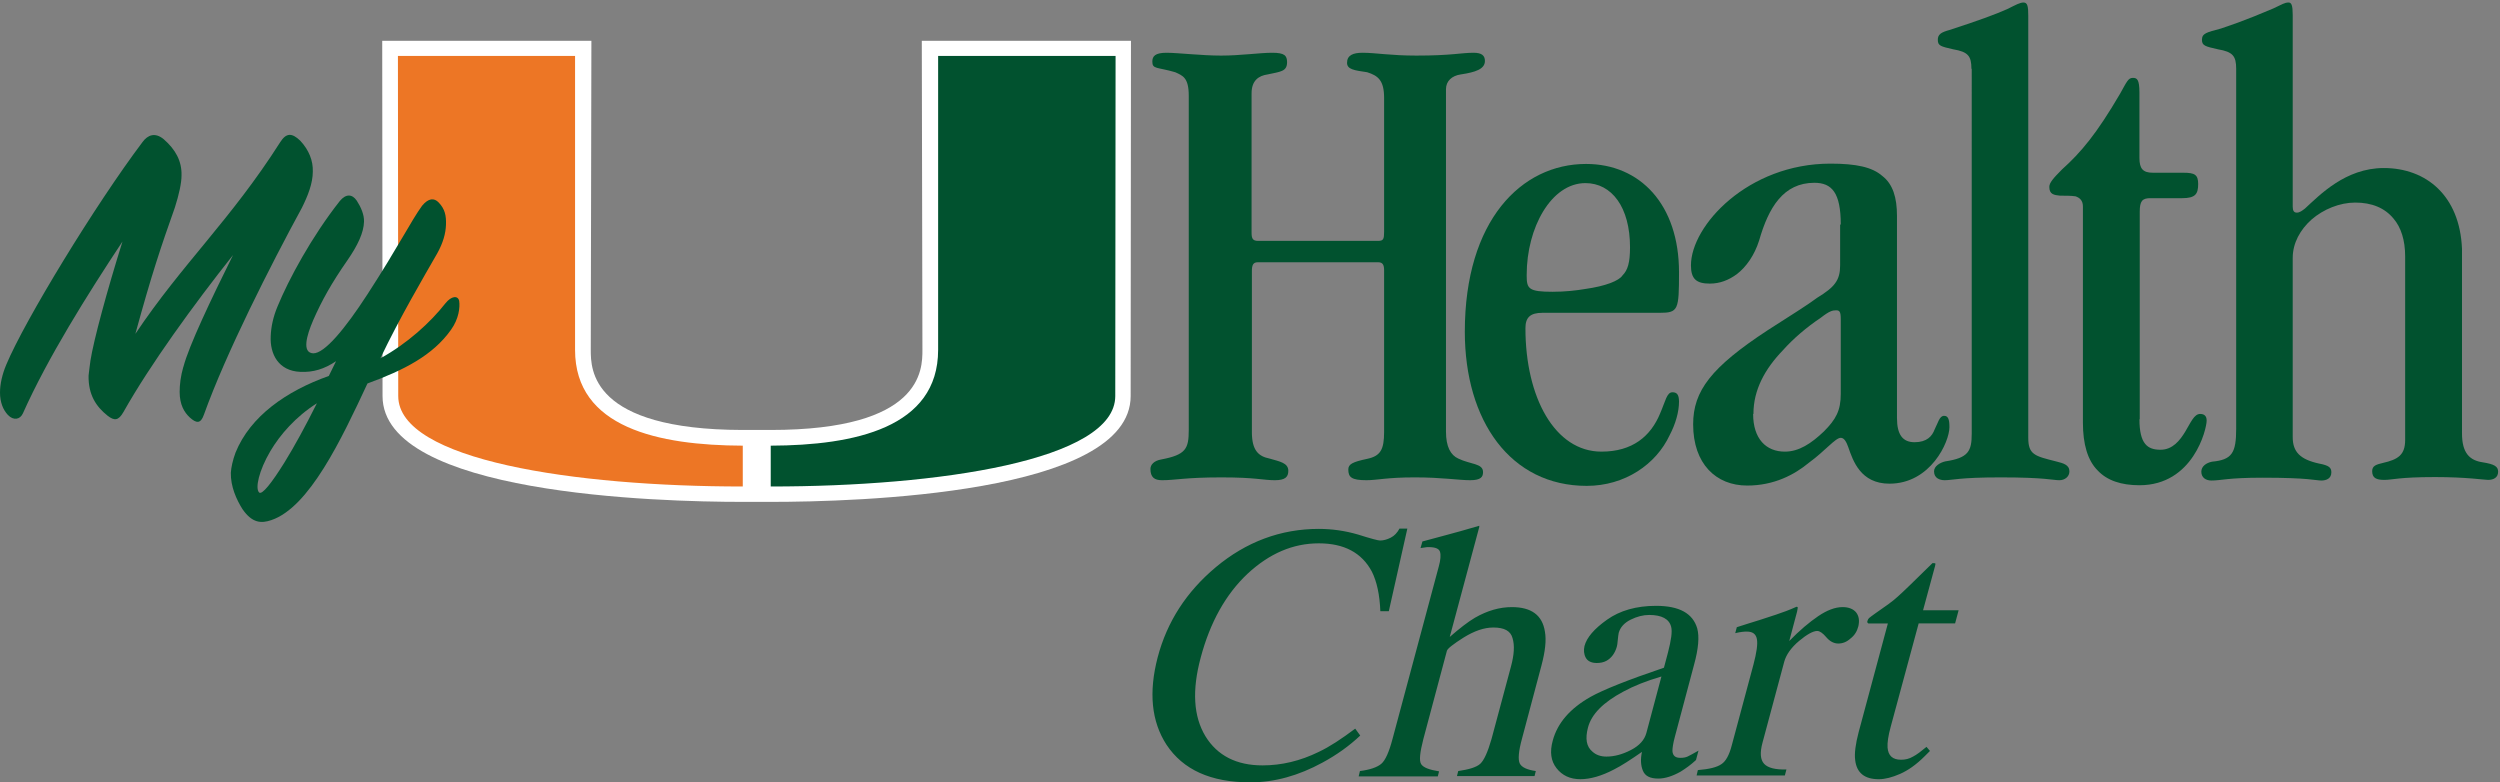 ﻿<svg id="Layer_1" xmlns="http://www.w3.org/2000/svg" xmlns:xlink="http://www.w3.org/1999/xlink" viewBox="0 0 796 249">
  <rect x="0" y="0" width="796" height="249" fill="#808080" stroke="none"/>
  <style>
    .st0, .st1 {
    fill: #01522f
    }

    .st1 {
    clip-path: url(#SVGID_2_)
    }
  </style>
  <path class="st0" d="M400.5 83.5c-1.5 0-1.9.9-1.9 2.8v51.3c0 5.8 2.1 7.7 5.6 8.4 3 .9 6 1.3 6 3.9 0 1.9-.9 3-4.3 3-3.7 0-6-.9-17-.9-11.6 0-14.6.9-18.9.9-2.4 0-3.7-.9-3.7-3.6 0-1.3 1.1-2.6 3.4-3 7.9-1.5 8.8-3.4 8.8-9.4V30.5c0-5.8-1.9-6.4-4.3-7.5-5.8-1.7-7.3-.9-7.3-3.4 0-1.7.9-2.8 4.5-2.8s11.2.9 17.4.9c6.2 0 12.2-.9 16.3-.9 3.9 0 4.7.9 4.7 3 0 3-2.1 3-6.2 3.9-2.8.4-5.1 1.9-5.1 6v44.4c0 1.9.4 2.6 2.1 2.6h38.2c1.7 0 1.9-.6 1.9-3V31.2c0-5.6-1.9-7.1-5.4-8.2-4.1-.6-6.4-.9-6.4-3 0-2.4 1.9-3.2 4.9-3.2 4.3 0 8.8.9 17.2.9 11.2 0 14.2-.9 18.2-.9 2.6 0 3.6.9 3.6 2.6 0 2.6-3 3.6-7.7 4.3-2.8.4-4.7 2.1-4.7 4.7v109c0 4.9 1.5 7.5 3.9 8.6 3.9 1.9 7.9 1.5 7.9 4.3 0 1.5-.6 2.6-4.1 2.6-3.6 0-9-.9-17.6-.9-9 0-12 .9-15.4.9-4.7 0-5.8-.9-5.8-3.4 0-1.7 1.3-2.4 6-3.4 4.3-.9 5.4-3 5.4-8.6V86.1c0-1.7-.4-2.6-1.9-2.6h-38.3"></path>
  <path class="st0" d="M491.1 99.6c-3.9 0-5.4 1.5-5.4 4.9 0 22.1 9.4 39.3 24.2 39.3 9.9 0 15.7-4.9 18.7-12.2 1.7-3.9 2.1-6.7 3.9-6.7 1.3 0 2.1.6 2.1 3 0 3.2-1.1 7.1-3 10.7-4.3 9.2-14.2 16.1-26.4 16.1-24.2 0-38.8-20.6-38.8-49.1 0-35.4 18-53.4 38.6-53.4 17.2 0 29.6 12.9 29.6 34.5 0 12-.2 12.9-6.2 12.9h-37.3m-5-11.8c0 4.1.6 5.1 8.2 5.1 4.1 0 7.5-.4 10.5-.9 6.4-.9 10.7-2.6 11.8-4.3 1.7-1.7 2.4-4.1 2.4-9 0-12.7-5.8-20.4-14.2-20.4-10.9 0-18.7 14.2-18.7 29.2v.3z"></path>
  <defs>
    <path id="SVGID_1_" d="M.1.7h795.4V249H.1z"></path>
  </defs>
  <clipPath id="SVGID_2_">
    <use xlink:href="#SVGID_1_" overflow="visible"></use>
  </clipPath>
  <path class="st1" d="M586.1 71.5c0-10.1-2.8-13.3-8.4-13.3-9.9 0-14.6 7.9-17.6 18.4-1.5 4.7-4.1 8.4-7.1 10.7-2.6 1.9-5.4 3-8.6 3-4.3 0-6-1.5-6-5.8 0-12.7 18.2-32.4 44.4-32.4 8.2 0 13.3 1.1 16.5 3.9 3.4 2.6 4.7 6.9 4.7 12.7v64.4c0 5.4 1.9 7.7 5.6 7.7 3.9 0 5.6-1.9 6.4-4.1 1.1-2.1 1.5-4.3 3-4.3 1.3 0 1.7 1.1 1.7 3.6 0 4.7-6 18-19.1 18-9.2 0-11.6-7.3-13.1-11.6-.6-1.7-1.3-3-2.4-3-1.7 0-4.9 4.1-10.1 7.9-4.7 3.9-11.2 7.3-19.7 7.3-9.9 0-17.2-6.9-17.2-19.5 0-10.7 5.8-18.2 23.8-30 7.3-4.7 12.2-7.7 15.7-10.3 5.6-3.4 7.3-5.6 7.3-10.3v-13m-27.7 60.3c0 7.9 4.1 12 10.1 12 4.5 0 8.4-2.6 12.4-6.4 3.9-3.9 5.4-6.7 5.4-12v-23.8c0-2.4-.4-2.8-1.5-2.8s-2.1.2-4.9 2.4c-4.5 3-8.8 6.7-12 10.3-5.8 6-9.4 12.7-9.4 20.2v.1z"></path>
  <path class="st1" d="M627.7 21.9c0-4.1-1.1-5.4-5.8-6.2-3.9-.9-4.9-1.1-4.9-3 0-1.7.9-2.4 3.9-3.2 8.6-2.8 14.4-4.9 18.2-6.6 3-1.5 4.1-2.1 5.2-2.1 1.3 0 1.5 1.3 1.5 4.3v134.3c0 5.4 2.1 5.8 8.8 7.5 2.4.6 4.3 1.1 4.3 3.2 0 1.7-1.5 2.8-3.2 2.8-2.1 0-4.5-.9-18.7-.9-13.1 0-15.4.9-17.8.9-1.5 0-3.4-.6-3.4-2.8 0-1.7 1.9-2.8 3.6-3.2 7.3-1.1 8.4-3.2 8.4-8.8V21.9M681.2 133.5c0 7.9 2.6 9.7 6.7 9.7 3.9 0 6.2-3 7.9-5.8 1.7-2.8 2.8-5.6 4.7-5.6 1.3 0 2.1.6 2.1 2.1 0 2.8-4.3 20.6-21.4 20.6-5.8 0-10.3-1.5-13.3-4.7-3.2-3.2-4.7-8.4-4.7-15.2V65.7c0-1.9-1.1-2.8-2.4-3.2-1.3-.2-3.4-.2-4.9-.2-1.9-.2-3.4-.4-3.4-2.8 0-1.3 1.3-2.8 4.1-5.6 6-5.4 10.9-11.2 18.4-24 2.2-3.9 2.6-5.1 4.1-5.1 1.3 0 2.1.4 2.1 4.7v20.8c0 3.4 1.1 4.7 4.3 4.7h9.7c3.6 0 4.7.6 4.7 3.6 0 3.2-.9 4.5-5.1 4.5h-10.1c-2.6 0-3.4.9-3.4 4.3v66.1"></path>
  <path class="st1" d="M712 21.9c0-4.1-1.1-5.4-5.8-6.2-3.9-.9-5.1-1.1-5.1-3 0-2.1 1.5-2.4 6-3.6 9-3 13.7-5.2 16.7-6.4 2.8-1.3 3.6-1.9 4.9-1.9.9 0 1.3.9 1.3 3.9v61.1c0 1.3.4 1.9 1.3 1.9s1.7-.6 2.6-1.3c4.7-4.3 12.9-12.9 25.1-12.9 13.5 0 24.2 8.8 24.9 25.7V138c0 6.2 2.4 8.6 6.6 9.2 3.7.6 4.9 1.3 4.9 3 0 1.9-1.5 2.6-3.2 2.6-1.1 0-6.9-.9-16.9-.9-11.4 0-13.7.9-16.1.9-2.6 0-3.9-.6-3.9-2.8 0-1.7 1.3-2.1 3.4-2.6 4.9-1.1 7.1-2.6 7.1-7.3V81.6c0-5.1-1.3-9.2-3.7-12-2.8-3.4-6.9-5.1-12.2-5.1-4.9 0-10.1 2.1-13.9 5.4-3.6 3.2-6 7.5-6 12.2v57.1c0 4.7 2.4 7.1 8.4 8.4 3.2.6 3.9 1.3 3.9 2.8 0 1.9-1.5 2.6-3.2 2.6-1.7 0-3.9-.9-18.7-.9-11.2 0-13.1.9-16.3.9-1.7 0-3.2-.9-3.2-2.8 0-1.7 1.5-2.8 3.4-3.2 6.4-.6 7.7-2.8 7.7-10.5V21.9"></path>
  <path d="M293.5 13l.2 98.4c0 6.3 0 25.5-48.3 25.5h-9c-48.3-.1-48.3-19.3-48.3-25.5l.2-98.4h-66.6l.1 113.1c0 31.3 87.7 33.7 114.6 33.7h9c26.9 0 114.6-2.4 114.6-33.7l.1-113.1h-66.6" fill="#fff"></path>
  <path class="st0" d="M298.7 111.4V17.8h56.5s-.1 104.6-.1 108.3c0 20.5-56.4 28.8-109.7 28.8v-13c26.7-.1 53.3-5.7 53.3-30.5"></path>
  <defs>
    <path id="SVGID_3_" d="M.1.7h795.4V249H.1z"></path>
  </defs>
  <clipPath id="SVGID_4_">
    <use xlink:href="#SVGID_3_" overflow="visible"></use>
  </clipPath>
  <path d="M183.1 111.4V17.8h-56.4s.1 104.6.1 108.3c0 20.5 56.4 28.8 109.7 28.8v-13c-26.8-.1-53.4-5.7-53.4-30.5" clip-path="url(#SVGID_4_)" fill="#ed7625"></path>
  <path d="M28.8 114.8c1-6.4 5.3-22.3 10.2-37.9-11.2 16.9-23.9 37.2-31.7 54.7-.9 2-3 2.4-4.8.5-1.5-1.6-2.5-4-2.5-7.1 0-2.7.7-5.8 2-8.9 5.9-14.1 28.4-51 43.4-70.9 1.7-2.3 4-3.1 6.7-.9 3.8 3.3 5.8 7 5.7 11.5 0 2.5-.8 6.1-2.1 10.2-4.5 12.7-7.4 21.3-12.6 40.3 15-22.4 30.3-36.2 46.1-61 1.9-3 3.7-3.1 6.4-.5 2.8 3 4.1 6.4 4 9.8 0 3.8-1.6 7.8-3.5 11.6-9.9 18.2-24.1 46.1-31.2 65.9-1 2.8-2.3 2.8-4.5.8-1.7-1.6-3.2-4-3.2-8.1 0-2.3.3-5 1.2-8.1v.1c1.7-6.6 8.8-21.5 15.8-35.6-12.6 15.9-26.4 34.9-34.9 50-1.6 2.8-2.9 2.8-5 1.2-3.8-3-6.2-6.8-6.1-12.8.2-1.4.3-3 .6-4.8" clip-path="url(#SVGID_4_)" fill="#01522f"></path>
  <path class="st0" d="M143.6 105c-5.8 8.2-15.1 12.9-26.6 17.1-8.3 17.8-18.5 39.4-30.6 43.5-3.2 1.1-6.1 1-9.2-3.5-1.9-3-3.8-7.2-3.7-11.6.1-1.6.6-4 1.5-6.4 4.7-11.6 16.2-19.6 29.7-24.4l2.3-4.7c-3.7 2.5-7.3 3.6-11.4 3.4-6.9-.3-9.7-5.6-9.4-11.4.1-2.9.8-6.2 2.2-9.5C91.9 89 99.2 75.4 108.2 64c1.9-2.3 3.9-2.3 5.4-.1 1.3 2 2.4 4.5 2.3 6.7-.1 3.4-1.9 7.4-5.3 12.3-5 7.2-8.1 12.7-10.9 19.1-2.1 4.9-3.6 10.3 0 10.5 3.6.1 10.1-7.7 17.3-18.8 9.8-15.1 13.9-23.4 17.4-28.2 2-2.4 3.8-2.6 5.3-1 2 2.1 2.4 4.2 2.3 7.1-.1 2.7-.9 5.7-2.8 9.1-4.3 7.5-12 20.6-18.1 33.4 8.6-4.7 16-11.5 20.7-17.5 1.9-2.4 4-2.6 4.4-.8.3 2.1-.1 5.7-2.6 9.2m-57.5 38.6c-3.7 6.3-4.9 11.9-3.6 13.2.9.9 4-3 8.1-9.6 3.1-5 6.7-11.6 10.3-18.8-6.8 4.3-11.7 10-14.8 15.2zM432.4 170.2c4.1 1.3 6.4 1.9 7 1.9 1.1 0 2.2-.3 3.4-.9 1.2-.6 2.1-1.6 2.8-2.9h2.5l-5.9 26.3h-2.7c-.2-5.2-1.1-9.4-2.7-12.6-3.2-6-8.8-9-16.9-9-8.2 0-15.7 3.2-22.7 9.7-6.9 6.5-11.9 15.4-14.9 26.7-2.8 10.4-2.3 18.7 1.5 25 3.8 6.2 9.9 9.3 18.2 9.3 6 0 12-1.4 17.9-4.3 3.4-1.6 7.2-4.1 11.6-7.4l1.6 2.2c-3.5 3.3-7.4 6.1-12 8.6-7.7 4.2-15.3 6.3-23 6.3-12.6 0-21.4-4-26.7-12-4.8-7.4-5.7-16.7-2.8-27.8 3-11.4 9.2-20.9 18.5-28.7 9.7-8.1 20.7-12.2 32.8-12.2 4.2 0 8.4.6 12.5 1.8M433 245.5c3.2-.4 5.5-1.2 6.8-2.3 1.3-1.1 2.5-3.8 3.6-8l14.7-54.8c.6-2.1.7-3.7.4-4.7-.3-1-1.5-1.5-3.6-1.5-.4 0-.8 0-1.2.1-.4.1-.9.1-1.4.2l.6-2.1c1.8-.5 4-1.1 6.7-1.8 2.6-.7 4.5-1.2 5.5-1.5l5.9-1.7v.4l-9.4 35c3.1-2.7 5.8-4.8 8-6.1 4-2.3 7.9-3.4 11.8-3.4 6.2 0 9.7 2.6 10.5 7.8.5 2.7.1 6.3-1.1 10.8l-6.2 23.3c-1.1 4-1.3 6.7-.7 7.9.6 1.2 2.3 2 5.1 2.4l-.4 1.6h-24.7l.4-1.6c3.4-.5 5.8-1.2 7-2.3 1.2-1.1 2.4-3.7 3.6-7.9l6.2-23.1c1-3.7 1.2-6.7.5-9-.6-2.3-2.6-3.4-6.1-3.4-3 0-6.1 1.1-9.5 3.2-3.3 2.1-5.1 3.5-5.3 4.2l-7.5 28.1c-1.1 4.3-1.4 6.9-.7 8 .7 1.1 2.6 1.8 5.7 2.3l-.4 1.6h-25.2l.4-1.7M506.4 221.9c4.1-2.3 11.9-5.4 23.4-9.3l1.3-4.9c1-3.9 1.4-6.6 1-8.1-.6-2.5-3-3.8-7-3.8-1.9 0-3.9.5-5.9 1.5-2 1-3.3 2.4-3.8 4.2-.1.5-.2 1.2-.3 2.3-.1 1.1-.2 1.8-.3 2.1-.6 2.1-1.7 3.6-3.3 4.5-.9.5-2 .7-3.1.7-1.7 0-2.9-.6-3.5-1.7-.6-1.1-.7-2.4-.4-3.7.7-2.7 3.1-5.5 7.2-8.4 4.1-2.9 9.3-4.4 15.6-4.4 7.4 0 11.7 2.4 13.1 7.2.7 2.6.4 6.4-1 11.5l-6.1 22.9c-.6 2.2-.8 3.7-.8 4.6.1 1.5.9 2.2 2.5 2.2.9 0 1.6-.1 2.3-.4.6-.3 1.8-.9 3.5-1.9l-.8 3c-1.6 1.5-3.3 2.7-4.9 3.7-2.5 1.4-4.9 2.2-7.1 2.2-2.6 0-4.2-.8-4.9-2.5-.7-1.7-.8-3.7-.3-6-3.6 2.5-6.5 4.4-8.9 5.6-4 2.1-7.6 3.1-10.7 3.1-3.3 0-5.8-1.2-7.6-3.5-1.8-2.3-2.2-5.2-1.2-8.8 1.5-5.6 5.5-10.2 12-13.9m22.6-6.5c-4.8 1.4-8.8 3-12.1 4.8-6.4 3.4-10.2 7.2-11.3 11.5-.9 3.5-.5 6 1.4 7.6 1.2 1.1 2.7 1.6 4.5 1.6 2.5 0 5.1-.7 7.8-2.1 2.7-1.4 4.3-3.2 4.9-5.4l4.8-18zM540.6 245.2c3.6-.3 6.1-.9 7.5-1.9 1.4-.9 2.5-2.9 3.3-6l6.9-25.7c1-3.8 1.4-6.5 1.1-8.1-.3-1.6-1.3-2.4-3.2-2.4-.4 0-.9 0-1.6.1-.7.1-1.3.2-2.1.4l.5-1.9c2.4-.8 4.8-1.5 7.3-2.3 2.5-.8 4.2-1.4 5.2-1.7 2.1-.7 4.3-1.5 6.5-2.5.3 0 .4.1.4.3 0 .2-.1.6-.2 1.2l-2.5 9.4c3.3-3.4 6.4-6 9.2-7.9 2.8-1.9 5.4-2.9 7.8-2.9 1.9 0 3.4.6 4.3 1.7.9 1.2 1.1 2.6.7 4.4-.4 1.6-1.2 2.9-2.5 3.9-1.2 1.1-2.5 1.6-3.9 1.6s-2.7-.7-3.8-2c-1.1-1.3-2.1-2-2.9-2-1.3 0-3.3 1.1-5.8 3.2s-4.1 4.4-4.7 6.6l-6.9 25.7c-.9 3.3-.7 5.5.5 6.8 1.2 1.3 3.6 1.9 7.1 1.8l-.5 1.9h-28.1l.4-1.7M623.6 194.4l-1.1 4.1h-11.6l-8.9 32.9c-.8 2.9-1.1 5.1-1 6.6.2 2.6 1.6 3.9 4.3 3.9 1.4 0 2.6-.3 3.8-1 1.2-.6 2.6-1.7 4.3-3.1l1.1 1.3-1.7 1.7c-2.7 2.7-5.3 4.5-7.8 5.6-2.5 1.1-4.8 1.7-6.8 1.7-4.5 0-7-2-7.5-6-.3-2.2.1-5.2 1.1-9l9.3-34.6h-6.2c-.2-.1-.3-.2-.3-.3-.1-.1-.1-.3 0-.5.1-.4.3-.7.5-.9.2-.2.9-.7 2-1.5 3.2-2.2 5.6-3.9 7.1-5.3 1.5-1.3 5.2-4.9 11.1-10.7.5 0 .8 0 .9.1.1.1 0 .4-.1.9l-3.8 14h11.3"></path>
</svg>